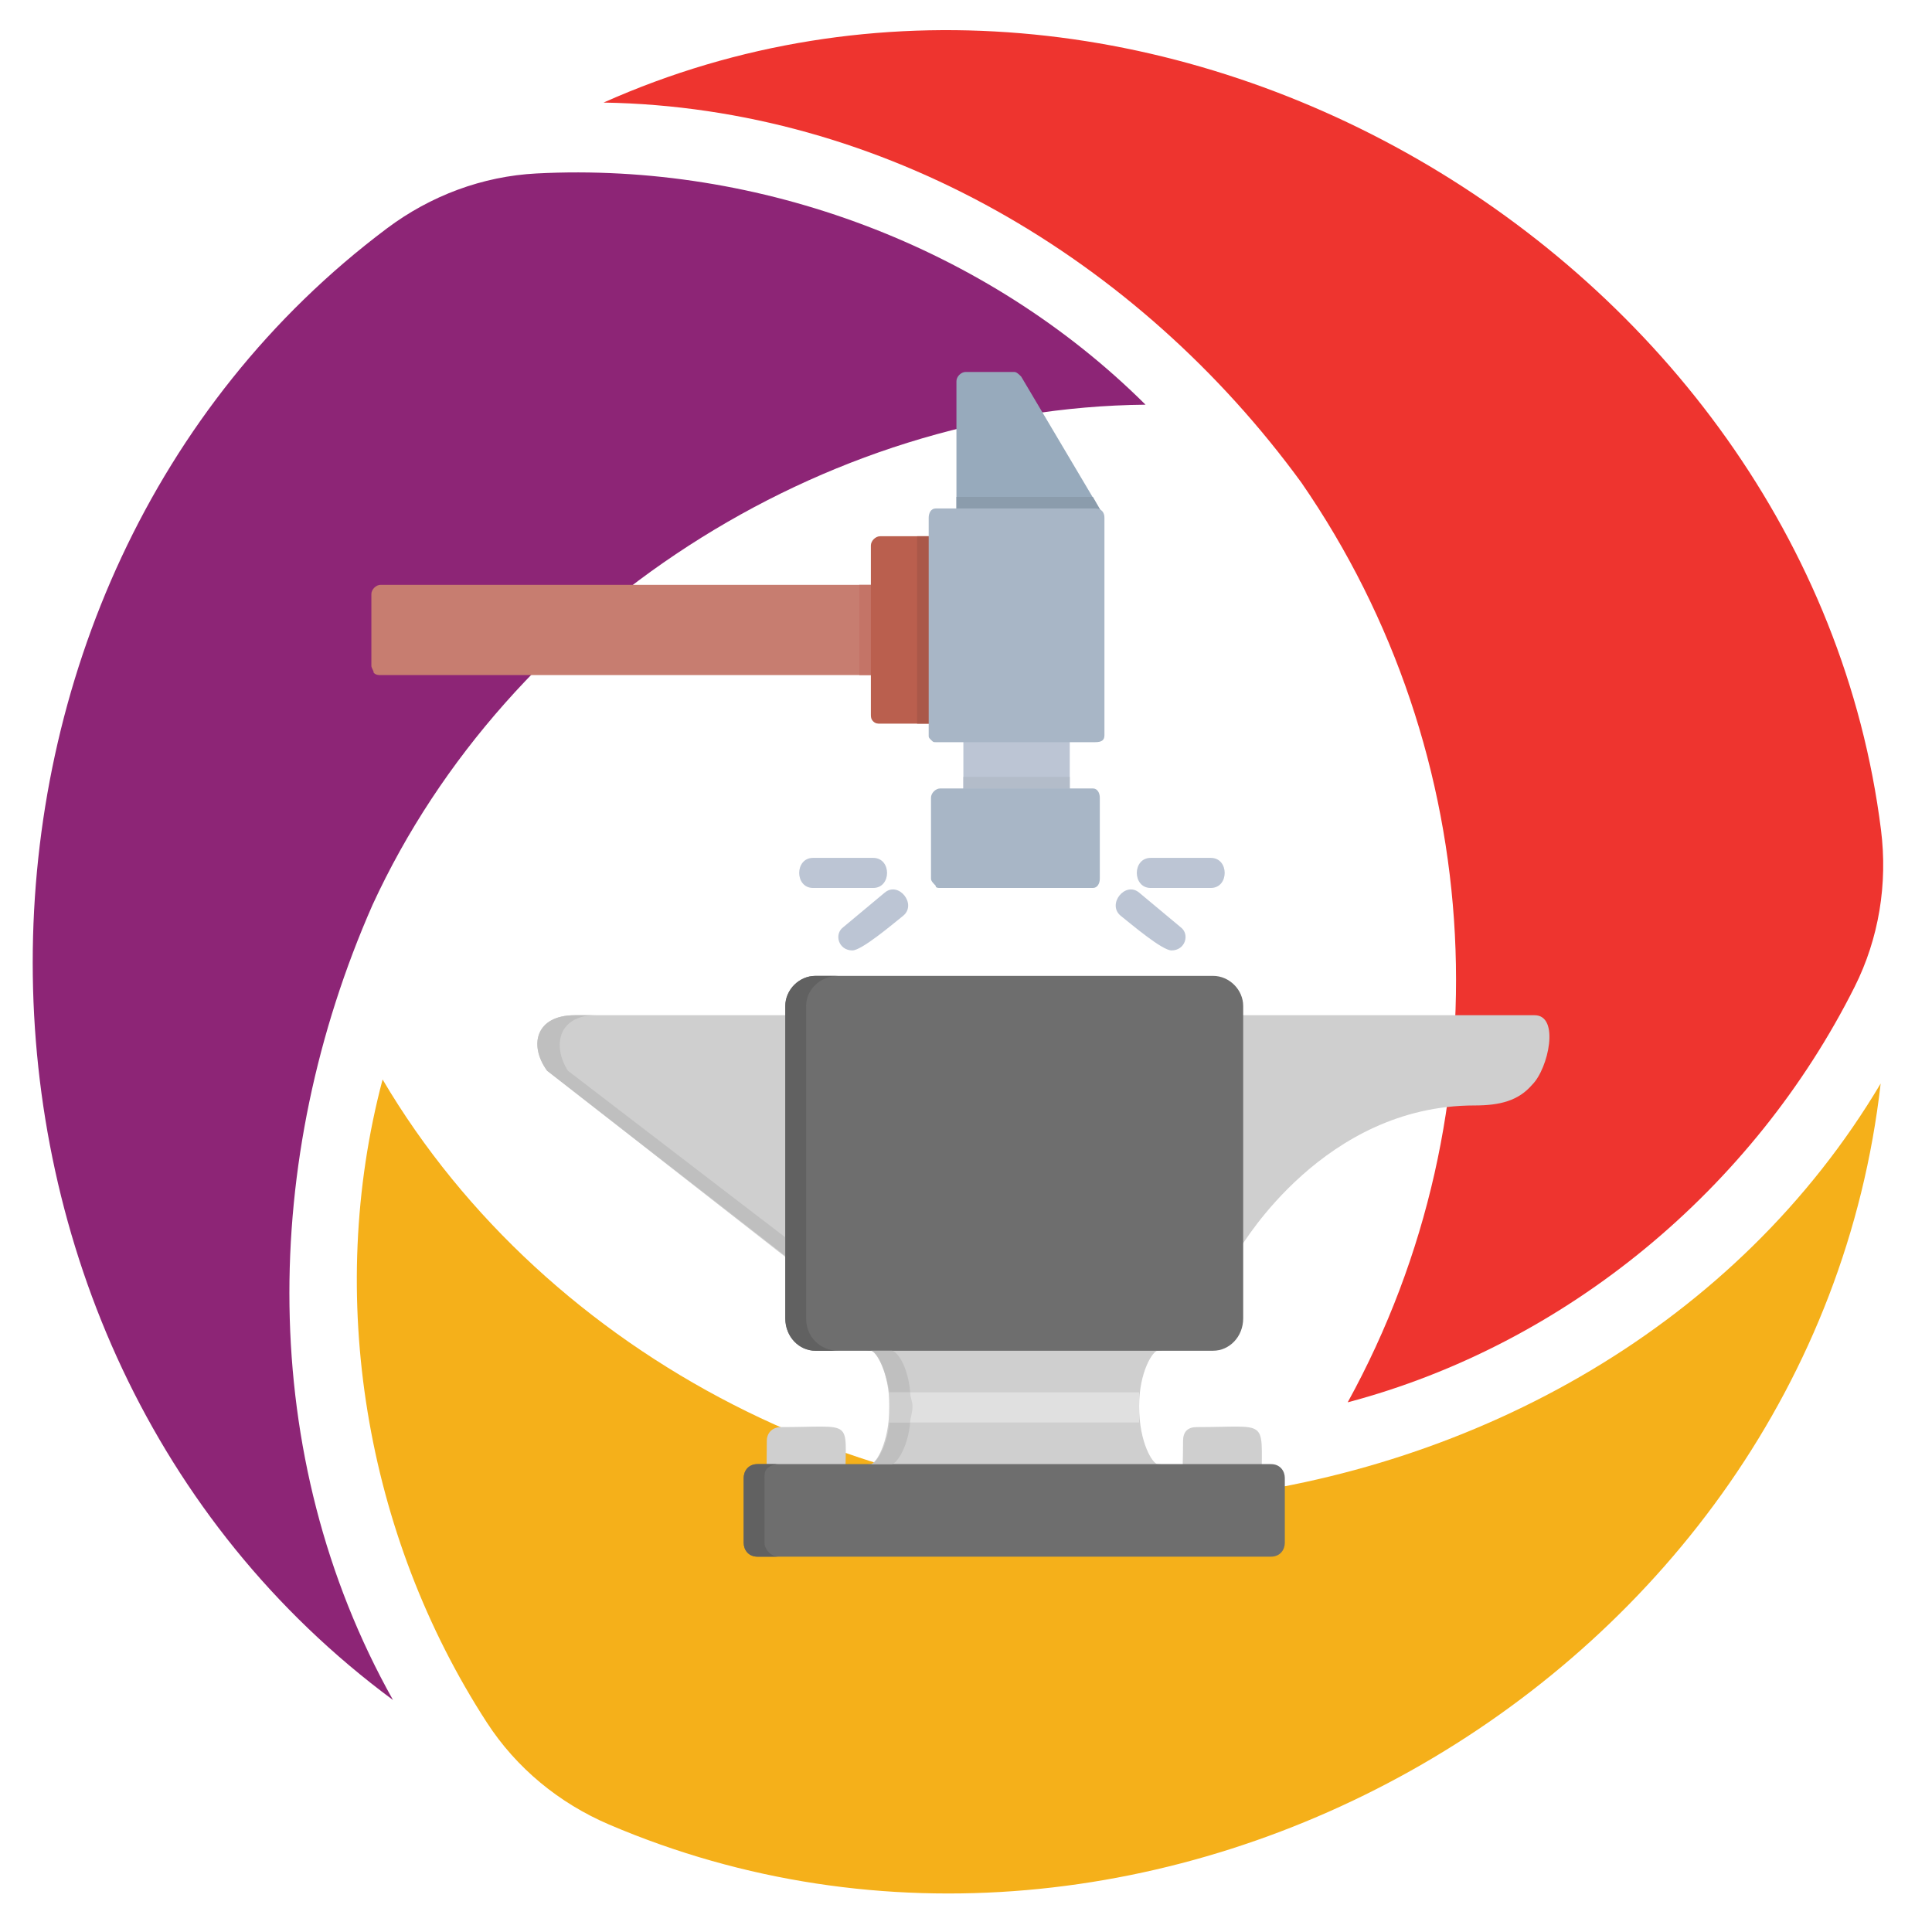 <svg xmlns="http://www.w3.org/2000/svg" xmlns:xlink="http://www.w3.org/1999/xlink" width="1024" zoomAndPan="magnify" viewBox="0 0 768 768" height="1024" preserveAspectRatio="xMidYMid meet" version="1.0"><defs><clipPath id="b049584251"><path d="M 13.004 68 L 456 68 L 456 676 L 13.004 676 Z M 13.004 68 " clip-rule="nonzero"/></clipPath><clipPath id="5bbec5c662"><path d="M 239 11.609 L 749 11.609 L 749 558 L 239 558 Z M 239 11.609 " clip-rule="nonzero"/></clipPath><clipPath id="642618e3ba"><path d="M 295 582 L 511 582 L 511 618.828 L 295 618.828 Z M 295 582 " clip-rule="nonzero"/></clipPath><clipPath id="55e34615b5"><path d="M 295 582 L 310 582 L 310 618.828 L 295 618.828 Z M 295 582 " clip-rule="nonzero"/></clipPath><clipPath id="845f8363e9"><path d="M 147.625 232 L 353 232 L 353 269 L 147.625 269 Z M 147.625 232 " clip-rule="nonzero"/></clipPath><clipPath id="5a6b710c79"><path d="M 380 147.828 L 439 147.828 L 439 209 L 380 209 Z M 380 147.828 " clip-rule="nonzero"/></clipPath></defs><path fill="#f5b01a" d="M 477.883 595.809 C 587.406 583.859 690.68 526.488 747.59 430.723 C 720.684 667.523 457.145 817.223 242.117 725.277 C 222.273 716.793 205.25 702.82 193.52 684.707 C 145.18 610.141 129.281 515.234 152.086 429.109 C 217.348 539.758 349.949 607.621 477.883 595.809 " fill-opacity="1" fill-rule="nonzero"/><g clip-path="url(#b049584251)"><path fill="#8d2576" d="M 148.105 359.668 C 103.688 460.484 101.738 578.605 156.223 675.777 C -35.402 534.082 -33.277 231.008 153.867 90.75 C 171.133 77.812 191.746 70.062 213.301 68.949 C 302.043 64.367 392.184 98.066 455.371 160.871 C 326.91 162.066 201.844 242.965 148.105 359.668 " fill-opacity="1" fill-rule="nonzero"/></g><g clip-path="url(#5bbec5c662)"><path fill="#ee342f" d="M 517.309 191.828 C 452.516 103.008 351.047 42.613 239.926 40.773 C 454.746 -55.066 718.926 100.316 747.734 329.969 C 750.41 351.324 746.906 373.004 737.266 392.238 C 697.113 472.309 622.684 534.445 535.73 557.445 C 599.574 441.328 591.637 299.449 517.309 191.828 " fill-opacity="1" fill-rule="nonzero"/></g><path fill="#cfcfcf" d="M 495.105 593.047 C 466.609 593.047 470.285 596.723 470.285 572.809 C 470.285 569.129 472.125 567.289 475.801 567.289 C 504.301 567.289 501.543 563.613 501.543 587.527 C 501.543 590.285 498.785 593.047 495.105 593.047 Z M 495.105 593.047 " fill-opacity="1" fill-rule="evenodd"/><path fill="#cfcfcf" d="M 330.559 593.047 C 302.062 593.047 304.82 596.723 304.82 572.809 C 304.82 569.129 307.578 567.289 310.336 567.289 C 339.75 567.289 336.074 563.613 336.074 587.527 C 336.074 590.285 333.316 593.047 330.559 593.047 Z M 330.559 593.047 " fill-opacity="1" fill-rule="evenodd"/><path fill="#cfcfcf" d="M 460.176 593.047 L 346.188 593.047 C 338.832 593.047 338.832 582.008 346.188 582.008 C 348.023 582.008 353.539 573.73 353.539 559.012 C 353.539 545.215 348.023 536.938 346.188 536.938 C 338.832 536.938 338.832 525.898 346.188 525.898 L 460.176 525.898 C 467.527 525.898 467.527 536.938 460.176 536.938 C 458.336 536.938 452.82 545.215 452.82 559.012 C 452.82 573.73 458.336 582.008 460.176 582.008 C 467.527 582.008 467.527 593.047 460.176 593.047 Z M 460.176 593.047 " fill-opacity="1" fill-rule="evenodd"/><path fill="#e0e0e0" d="M 353.539 565.449 C 353.539 563.613 353.539 561.773 353.539 559.012 C 353.539 557.172 353.539 555.332 353.539 553.492 L 452.82 553.492 C 452.82 555.332 452.82 557.172 452.82 559.012 C 452.82 561.773 452.82 563.613 452.82 565.449 Z M 353.539 565.449 " fill-opacity="1" fill-rule="evenodd"/><path fill="#cfcfcf" d="M 488.672 498.305 C 485.914 498.305 483.156 495.547 483.156 492.785 L 483.156 409.082 C 483.156 405.406 485.914 403.566 488.672 403.566 L 610.016 403.566 C 620.125 403.566 615.531 424.719 609.094 431.16 C 603.578 437.598 596.227 439.438 586.113 439.438 C 526.359 439.438 494.188 494.625 493.27 495.547 C 492.348 497.387 490.512 498.305 488.672 498.305 Z M 488.672 498.305 " fill-opacity="1" fill-rule="evenodd"/><path fill="#cfcfcf" d="M 317.688 501.984 C 315.852 501.984 314.93 501.062 314.012 501.062 L 217.488 425.641 C 210.137 415.523 212.895 403.566 228.52 403.566 L 317.688 403.566 C 320.445 403.566 323.203 405.406 323.203 409.082 L 323.203 496.465 C 323.203 499.227 320.445 501.984 317.688 501.984 Z M 317.688 501.984 " fill-opacity="1" fill-rule="evenodd"/><path fill="#6e6e6e" d="M 482.238 536.938 L 324.125 536.938 C 317.688 536.938 312.172 531.418 312.172 524.059 L 312.172 399.887 C 312.172 393.445 317.688 387.93 324.125 387.93 L 482.238 387.93 C 488.672 387.93 494.188 393.445 494.188 399.887 L 494.188 524.059 C 494.188 531.418 488.672 536.938 482.238 536.938 Z M 482.238 536.938 " fill-opacity="1" fill-rule="evenodd"/><g clip-path="url(#642618e3ba)"><path fill="#6e6e6e" d="M 505.219 618.801 L 301.141 618.801 C 297.465 618.801 295.625 616.039 295.625 613.281 L 295.625 587.527 C 295.625 584.766 297.465 582.008 301.141 582.008 L 505.219 582.008 C 508.895 582.008 510.734 584.766 510.734 587.527 L 510.734 613.281 C 510.734 616.039 508.895 618.801 505.219 618.801 Z M 505.219 618.801 " fill-opacity="1" fill-rule="evenodd"/></g><path fill="#bcc5d4" d="M 338.832 377.809 C 333.316 377.809 331.477 371.371 335.156 368.613 L 351.703 354.816 C 357.219 350.215 364.57 359.414 359.055 364.012 C 354.461 367.691 342.508 377.809 338.832 377.809 Z M 338.832 377.809 " fill-opacity="1" fill-rule="evenodd"/><path fill="#bcc5d4" d="M 347.105 352.977 L 323.203 352.977 C 315.852 352.977 315.852 341.02 323.203 341.02 L 347.105 341.02 C 354.461 341.02 354.461 352.977 347.105 352.977 Z M 347.105 352.977 " fill-opacity="1" fill-rule="evenodd"/><path fill="#bcc5d4" d="M 465.691 377.809 C 462.012 377.809 450.062 367.691 445.465 364.012 C 439.949 359.414 447.305 350.215 452.82 354.816 L 469.367 368.613 C 473.043 371.371 471.207 377.809 465.691 377.809 Z M 465.691 377.809 " fill-opacity="1" fill-rule="evenodd"/><path fill="#bcc5d4" d="M 481.316 352.977 L 457.418 352.977 C 450.062 352.977 450.062 341.02 457.418 341.02 L 481.316 341.02 C 488.672 341.02 488.672 352.977 481.316 352.977 Z M 481.316 352.977 " fill-opacity="1" fill-rule="evenodd"/><path fill="#bfbfbf" d="M 217.488 425.641 L 312.172 499.227 L 312.172 491.867 L 225.762 425.641 C 219.328 415.523 222.086 403.566 236.793 403.566 L 228.52 403.566 C 212.895 403.566 210.137 415.523 217.488 425.641 Z M 217.488 425.641 " fill-opacity="1" fill-rule="evenodd"/><path fill="#616161" d="M 312.172 403.566 L 312.172 524.059 C 312.172 531.418 317.688 536.938 324.125 536.938 L 333.316 536.938 C 325.961 536.938 320.445 531.418 320.445 524.059 L 320.445 399.887 C 320.445 393.445 325.961 387.93 333.316 387.93 L 324.125 387.93 C 317.688 387.93 312.172 393.445 312.172 399.887 Z M 312.172 403.566 " fill-opacity="1" fill-rule="evenodd"/><path fill="#bfbfbf" d="M 354.461 536.938 L 346.188 536.938 C 348.023 536.938 351.703 542.457 353.539 553.492 L 361.812 553.492 C 360.895 542.457 356.297 536.938 354.461 536.938 Z M 354.461 536.938 " fill-opacity="1" fill-rule="evenodd"/><path fill="#cfcfcf" d="M 361.812 553.492 L 353.539 553.492 C 353.539 555.332 353.539 557.172 353.539 559.012 C 353.539 561.773 353.539 563.613 353.539 565.449 L 361.812 565.449 C 361.812 563.613 362.734 561.773 362.734 559.012 C 362.734 557.172 361.812 555.332 361.812 553.492 Z M 361.812 553.492 " fill-opacity="1" fill-rule="evenodd"/><path fill="#bfbfbf" d="M 354.461 582.008 Z M 361.812 565.449 L 353.539 565.449 C 352.621 575.57 348.023 582.008 346.188 582.008 L 354.461 582.008 C 356.297 582.008 360.895 575.57 361.812 565.449 Z M 361.812 565.449 " fill-opacity="1" fill-rule="evenodd"/><g clip-path="url(#55e34615b5)"><path fill="#616161" d="M 303.898 613.281 L 303.898 587.527 C 303.898 586.605 303.898 584.766 304.82 583.848 C 305.738 582.926 307.578 582.008 309.414 582.008 L 301.141 582.008 C 297.465 582.008 295.625 584.766 295.625 587.527 L 295.625 613.281 C 295.625 616.039 297.465 618.801 301.141 618.801 L 309.414 618.801 C 306.656 618.801 303.898 616.039 303.898 613.281 Z M 303.898 613.281 " fill-opacity="1" fill-rule="evenodd"/></g><g clip-path="url(#845f8363e9)"><path fill="#c77d70" d="M 148.547 267.434 C 149.465 268.352 150.383 268.352 151.305 268.352 L 349.863 268.352 C 351.703 268.352 352.621 266.512 352.621 264.672 L 352.621 236.16 C 352.621 234.32 351.703 232.48 349.863 232.48 L 151.305 232.48 C 149.465 232.48 147.625 234.32 147.625 236.16 L 147.625 264.672 C 147.625 265.594 148.547 266.512 148.547 267.434 Z M 148.547 267.434 " fill-opacity="1" fill-rule="evenodd"/></g><path fill="#c47467" d="M 341.59 268.352 L 349.863 268.352 C 351.703 268.352 352.621 266.512 352.621 264.672 L 352.621 236.16 C 352.621 234.32 351.703 232.48 349.863 232.48 L 341.59 232.48 Z M 341.59 268.352 " fill-opacity="1" fill-rule="evenodd"/><path fill="#bcc5d4" d="M 383.875 318.941 C 384.797 319.863 385.715 319.863 386.633 319.863 L 421.566 319.863 C 423.402 319.863 425.242 318.941 425.242 317.102 L 425.242 292.27 C 425.242 290.43 423.402 288.59 421.566 288.59 L 386.633 288.59 C 384.797 288.59 382.957 290.43 382.957 292.27 L 382.957 317.102 C 382.957 318.023 382.957 318.941 383.875 318.941 Z M 383.875 318.941 " fill-opacity="1" fill-rule="evenodd"/><path fill="#b3bcc9" d="M 383.875 318.941 C 384.797 319.863 385.715 319.863 386.633 319.863 L 421.566 319.863 C 423.402 319.863 425.242 318.941 425.242 317.102 L 425.242 308.824 L 382.957 308.824 L 382.957 317.102 C 382.957 318.023 382.957 318.941 383.875 318.941 Z M 383.875 318.941 " fill-opacity="1" fill-rule="evenodd"/><path fill="#bcc5d4" d="M 383.875 318.941 C 384.797 319.863 385.715 319.863 386.633 319.863 L 421.566 319.863 C 423.402 319.863 425.242 318.941 425.242 317.102 L 425.242 313.422 L 382.957 313.422 L 382.957 317.102 C 382.957 318.023 382.957 318.941 383.875 318.941 Z M 383.875 318.941 " fill-opacity="1" fill-rule="evenodd"/><path fill="#a8b6c6" d="M 371.926 352.055 C 371.926 352.977 372.844 352.977 373.766 352.977 L 434.434 352.977 C 436.273 352.977 437.191 351.137 437.191 349.297 L 437.191 317.102 C 437.191 315.262 436.273 313.422 434.434 313.422 L 373.766 313.422 C 371.926 313.422 370.086 315.262 370.086 317.102 L 370.086 349.297 C 370.086 350.215 371.008 351.137 371.926 352.055 Z M 371.926 352.055 " fill-opacity="1" fill-rule="evenodd"/><g clip-path="url(#5a6b710c79)"><path fill="#97aabc" d="M 381.117 207.645 C 382.039 208.566 382.957 208.566 383.875 208.566 L 435.355 208.566 C 438.113 208.566 439.949 205.805 438.113 203.965 L 405.938 149.699 C 405.02 148.777 404.098 147.859 403.18 147.859 L 383.875 147.859 C 382.039 147.859 380.199 149.699 380.199 151.539 L 380.199 205.805 C 380.199 206.727 381.117 207.645 381.117 207.645 Z M 381.117 207.645 " fill-opacity="1" fill-rule="evenodd"/></g><path fill="#8b9cac" d="M 381.117 207.645 C 382.039 208.566 382.957 208.566 383.875 208.566 L 435.355 208.566 C 438.113 208.566 439.949 205.805 438.113 203.965 L 434.434 197.527 L 380.199 197.527 L 380.199 205.805 C 380.199 206.727 381.117 207.645 381.117 207.645 Z M 381.117 207.645 " fill-opacity="1" fill-rule="evenodd"/><path fill="#ba5f4e" d="M 347.105 286.75 C 348.023 287.668 348.945 287.668 349.863 287.668 L 371.926 287.668 C 373.766 287.668 375.602 285.828 375.602 283.988 L 375.602 216.844 C 375.602 215.004 373.766 213.164 371.926 213.164 L 349.863 213.164 C 348.023 213.164 346.188 215.004 346.188 216.844 L 346.188 283.988 C 346.188 284.91 346.188 285.828 347.105 286.75 Z M 347.105 286.75 " fill-opacity="1" fill-rule="evenodd"/><path fill="#aa5849" d="M 364.57 287.668 L 371.926 287.668 C 373.766 287.668 375.602 285.828 375.602 283.988 L 375.602 216.844 C 375.602 215.004 373.766 213.164 371.926 213.164 L 364.57 213.164 Z M 364.57 287.668 " fill-opacity="1" fill-rule="evenodd"/><path fill="#a8b6c6" d="M 370.086 294.109 C 371.008 295.027 371.008 295.027 371.926 295.027 L 435.355 295.027 C 438.113 295.027 439.031 294.109 439.031 292.27 L 439.031 205.805 C 439.031 203.965 438.113 202.125 435.355 202.125 L 371.926 202.125 C 370.086 202.125 369.168 203.965 369.168 205.805 L 369.168 292.27 C 369.168 293.188 369.168 293.188 370.086 294.109 Z M 370.086 294.109 " fill-opacity="1" fill-rule="evenodd"/></svg>
